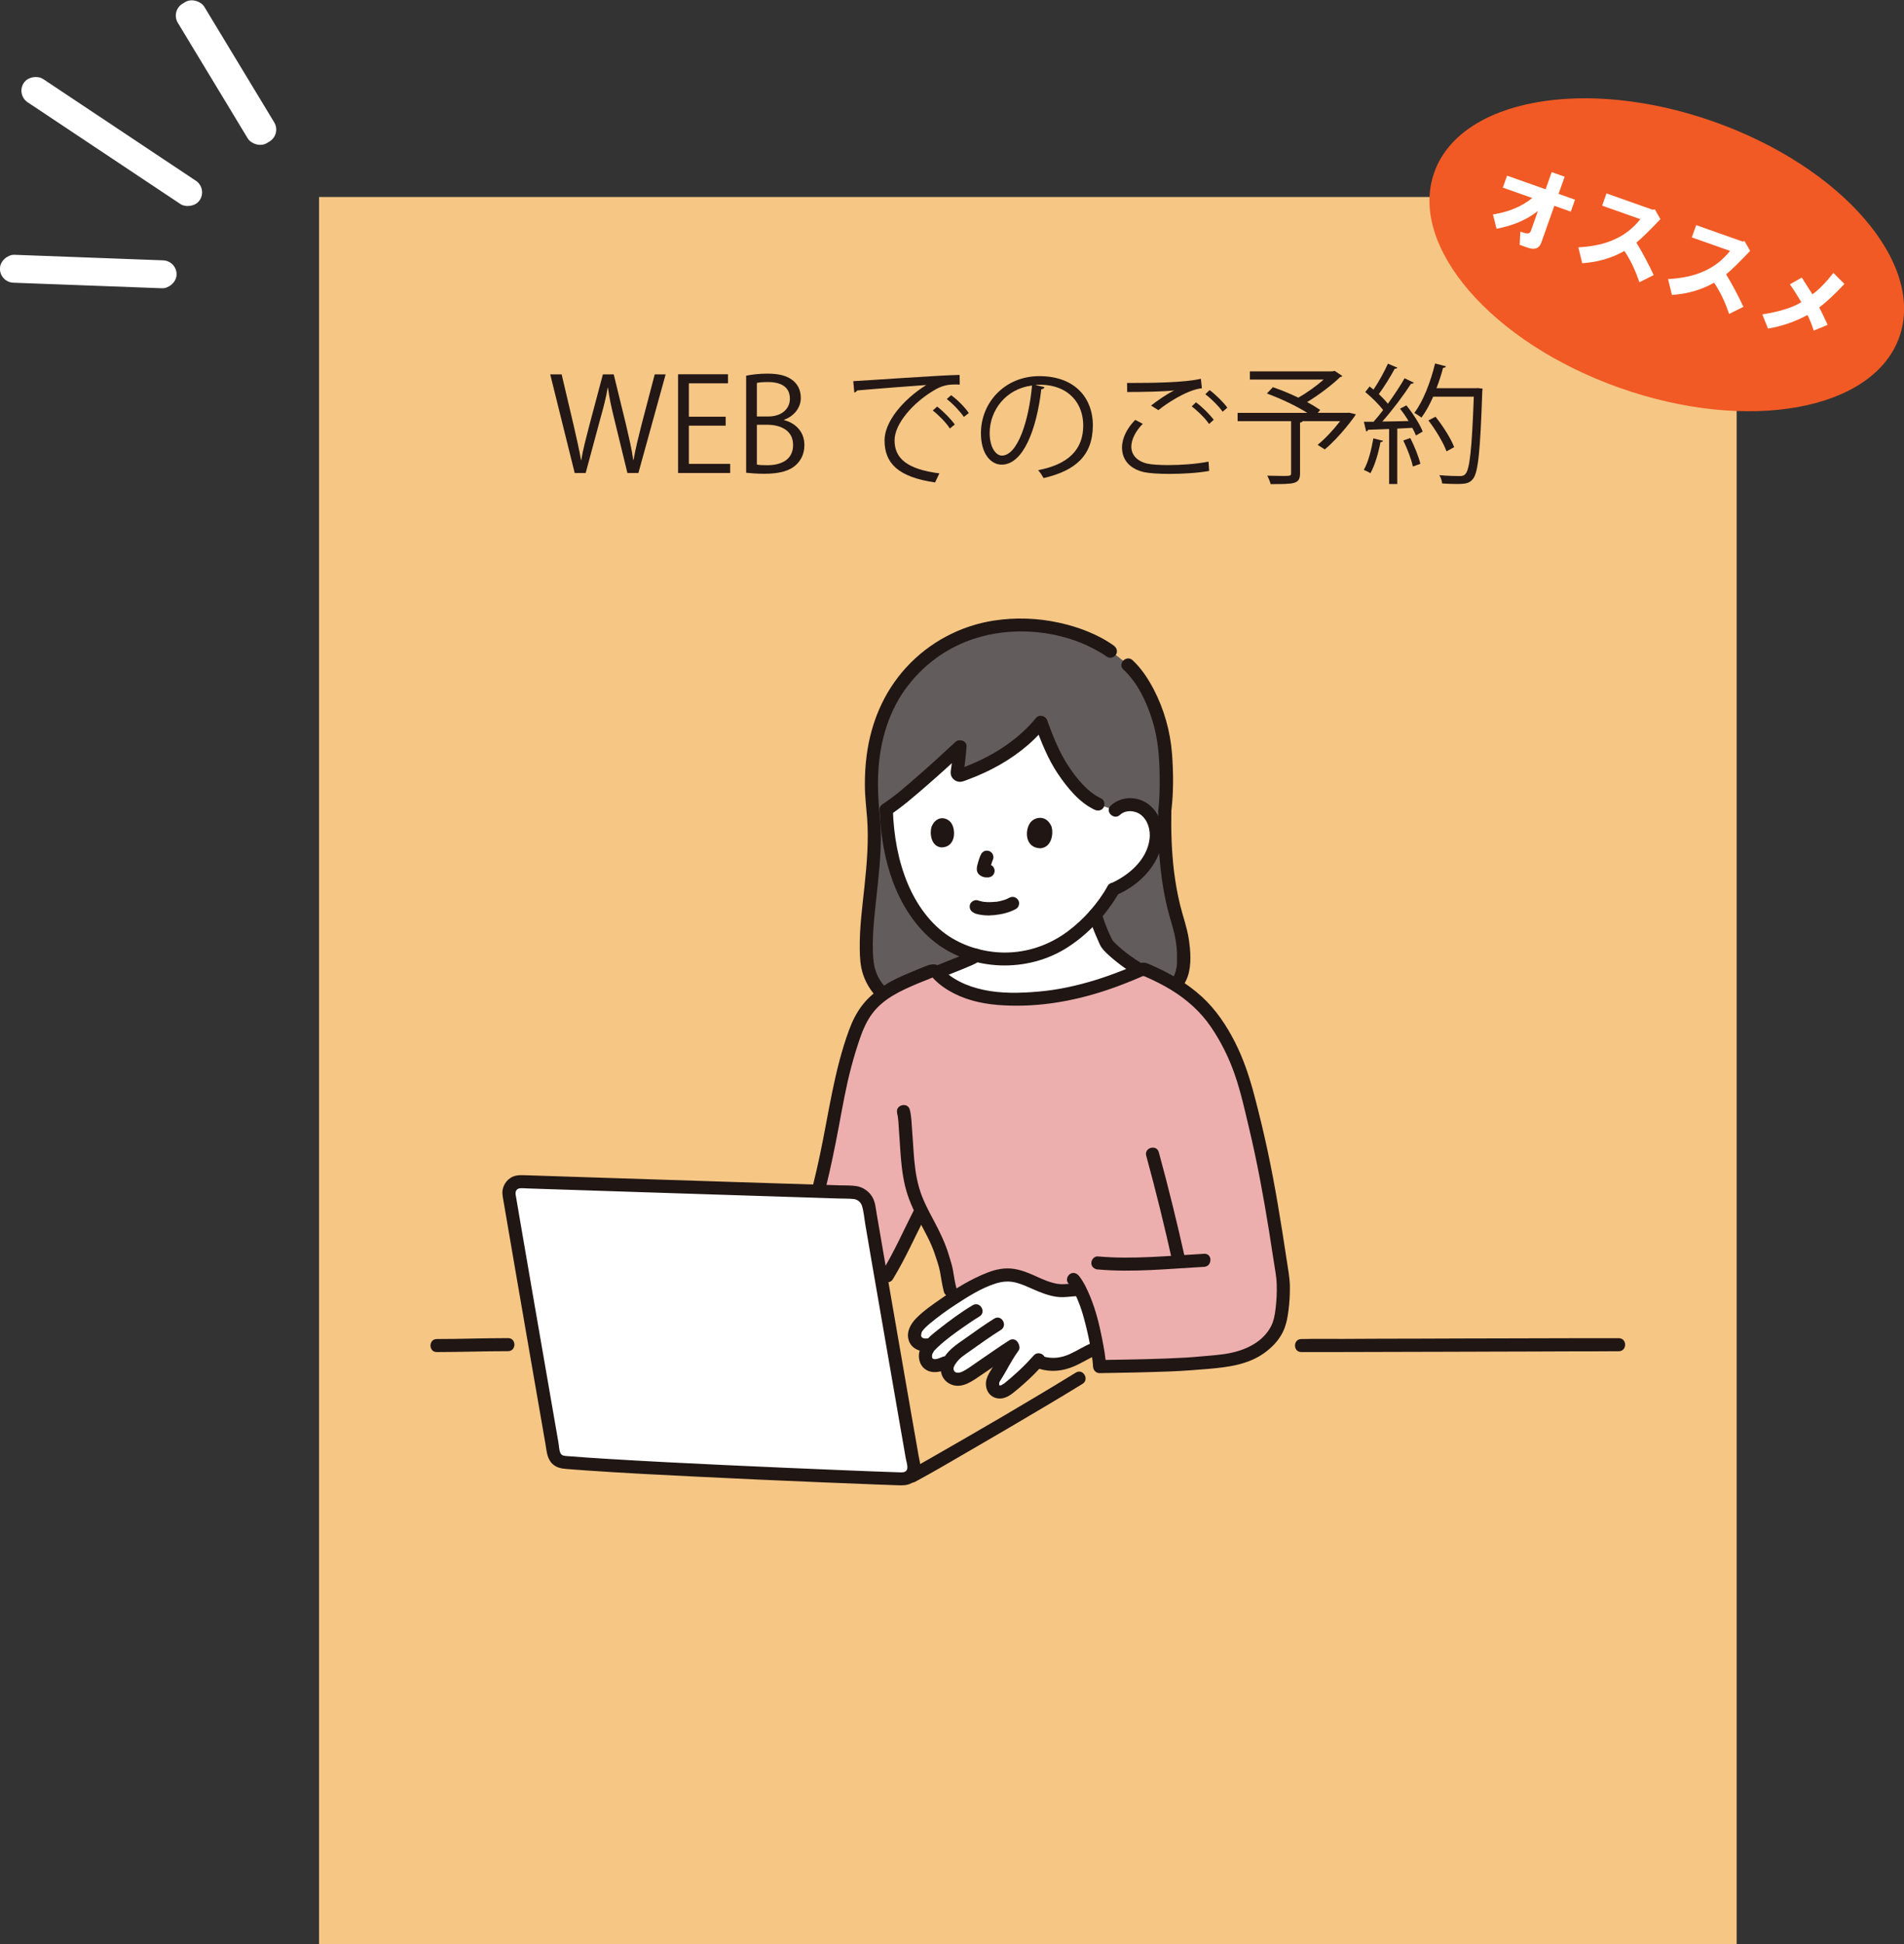 <?xml version="1.0" encoding="UTF-8"?>
<svg id="_レイヤー_1" xmlns="http://www.w3.org/2000/svg" viewBox="0 0 296.49 302.68">
  <rect x="0" y="0" width="296.49" height="302.68" fill="#333333" stroke="none"/>
  <defs>
    <style>
      .cls-1 {
        fill: #231815;
      }

      .cls-2 {
        fill: #edafae;
      }

      .cls-3 {
        fill: #fff;
      }

      .cls-4 {
        fill: #201614;
      }

      .cls-5 {
        fill: #635c5c;
      }

      .cls-6 {
        fill: #f6c685;
      }

      .cls-7 {
        fill: #f15a24;
      }
    </style>
  </defs>
  <rect class="cls-6" x="49.68" y="30.67" width="220.75" height="272.01"/>
  <g>
    <path class="cls-1" d="M103.65,58.29l-4.24,15.35h-1.71l-2-8.21c-.5-2.02-.83-3.55-1.03-5.08h-.04c-.24,1.53-.65,3.05-1.21,5.06l-2.22,8.23h-1.71l-3.81-15.35h1.78l1.88,7.99c.44,1.94.87,3.79,1.13,5.33h.06c.22-1.55.73-3.37,1.23-5.35l2.12-7.97h1.69l1.94,7.95c.42,1.84.87,3.67,1.09,5.35h.06c.3-1.75.73-3.45,1.21-5.35l2.08-7.95h1.71s-.01,0-.01,0Z"/>
    <path class="cls-1" d="M113.7,73.64h-8.11v-15.37h7.77v1.41h-6.09v5.2h5.73v1.39h-5.73v5.95h6.43v1.41h0Z"/>
    <path class="cls-1" d="M122.09,65.41c1.45.34,3.17,1.55,3.17,3.87,0,1.37-.52,2.34-1.23,3.03-1.03,1.01-2.68,1.45-5,1.45-1.27,0-2.22-.1-2.84-.16v-15.11c.85-.18,2.06-.32,3.31-.32,1.9,0,3.15.36,4.05,1.13.73.63,1.15,1.51,1.15,2.66,0,1.51-1.03,2.82-2.6,3.39v.06s-.01,0-.01,0ZM119.65,64.84c2.04,0,3.35-1.17,3.35-2.74v-.02c0-1.82-1.33-2.6-3.43-2.6-.89,0-1.41.06-1.71.14v5.22h1.8-.01ZM117.86,72.33c.38.08.93.1,1.63.1,2.12,0,4.01-.83,4.01-3.15s-2-3.15-4.03-3.15h-1.61v6.19h0Z"/>
    <path class="cls-1" d="M132.87,59.34c1.51-.06,13.94-.95,16.56-.97l.02,1.51c-.26-.02-.5-.02-.75-.02-1.17,0-2.16.2-3.45,1.03-3.03,1.82-5.95,5.06-5.95,7.67,0,2.82,1.98,4.5,6.98,5.14l-.67,1.41c-5.73-.83-7.87-2.97-7.87-6.56,0-2.84,2.8-6.29,6.5-8.61-2.22.16-8.17.61-10.77.85-.06.16-.28.3-.44.32,0,0-.16-1.77-.16-1.77ZM145.94,63.31c.97.73,2.12,1.92,2.74,2.78l-.77.62c-.56-.89-1.79-2.14-2.66-2.8l.69-.61h0ZM148.12,61.53c.99.73,2.16,1.9,2.74,2.78l-.77.6c-.54-.81-1.71-2.06-2.66-2.78l.69-.61h0Z"/>
    <path class="cls-1" d="M162.65,60.28c-.08.18-.24.32-.5.32-.73,6.27-2.82,11.74-6.17,11.74-1.69,0-3.23-1.69-3.23-4.88,0-4.84,3.77-8.9,9.08-8.9,5.83,0,8.35,3.69,8.35,7.62,0,4.8-2.78,7.12-7.67,8.25-.18-.32-.52-.87-.85-1.23,4.64-.89,7.02-3.15,7.02-6.96,0-3.33-2.14-6.35-6.86-6.35-.2,0-.42.02-.61.04l1.43.34h0ZM160.71,60.02c-4.08.5-6.6,3.87-6.6,7.4,0,2.16.93,3.51,1.9,3.51,2.44,0,4.2-5.39,4.7-10.91h0Z"/>
    <path class="cls-1" d="M188.29,73.32c-1.78.32-4.14.46-6.19.46-1.65,0-3.11-.1-3.89-.26-2.44-.54-3.49-2.08-3.49-3.85,0-1.51.85-3.09,2.06-4.3l1.17.61c-1.13,1.15-1.78,2.46-1.78,3.57,0,1.19.79,2.24,2.52,2.64.69.14,1.86.22,3.23.22,1.96,0,4.34-.16,6.27-.54,0,0,.1,1.45.1,1.45ZM179.23,63.15c1.05-.83,2.48-1.8,3.57-2.34v-.02c-1.53.18-5.04.24-7.28.24,0-.38,0-1.05-.02-1.41h1.09c2.58,0,7.87-.04,10.41-.65l.16,1.47c-.67.1-1.15.2-2.12.6-1.13.46-3.09,1.55-4.66,2.82l-1.15-.73v.02h0ZM188.27,66.01c-.58-.89-1.84-2.1-2.7-2.74l.67-.63c.97.71,2.14,1.88,2.76,2.72l-.73.65ZM190.39,64.1c-.56-.81-1.75-2.02-2.7-2.72l.67-.65c.99.75,2.16,1.9,2.76,2.74l-.73.63Z"/>
    <path class="cls-1" d="M210.12,64.26l1.01.24c-.06.22-2.54,3.59-4.84,5.47l-1.11-.71c1.13-.91,2.46-2.34,3.51-3.69h-5.85c-.04.12-.14.18-.4.22v7.89c0,.87-.22,1.27-.91,1.49-.69.2-1.88.2-3.67.2-.08-.38-.32-.93-.52-1.31.87.02,1.67.04,2.3.04,1.31,0,1.41,0,1.41-.44v-8.09h-8.33v-1.29h10.85c-1.69-1.07-4.2-2.26-6.29-3.01l.93-.99c1.25.42,2.66,1.01,3.97,1.63,1.35-.77,2.84-1.84,3.95-2.82h-11.5v-1.27h12.49c.38,0,.42,0,.71-.08l1.21.81c-.08.08-.22.14-.36.16-1.31,1.27-3.31,2.78-5.14,3.89.79.42,1.49.85,2.04,1.23l-.38.44h4.66l.28-.02h-.02Z"/>
    <path class="cls-1" d="M215.37,68.63c-.04.12-.16.2-.4.2-.32,1.71-.89,3.65-1.57,4.84-.24-.16-.73-.38-1.03-.52.67-1.13,1.17-3.07,1.49-4.9,0,0,1.51.38,1.51.38ZM217.61,57.24c-.1.14-.26.18-.42.16-.62,1.17-1.63,2.8-2.48,3.95.54.52,1.05,1.05,1.41,1.51.99-1.37,1.94-2.8,2.6-3.97l1.45.69c-.06.12-.22.16-.44.16-1.13,1.75-2.91,4.13-4.48,5.89,1.29-.02,2.68-.04,4.09-.08-.4-.67-.87-1.35-1.33-1.92.56-.3.79-.4.99-.52,1.03,1.27,2.12,2.97,2.54,4.08l-1.05.61c-.14-.34-.32-.75-.57-1.19l-2.34.12v8.63h-1.27v-8.57c-1.25.04-2.38.1-3.27.12-.04.16-.16.24-.3.26l-.36-1.51h1.51c.48-.54.99-1.15,1.49-1.82-.65-.87-1.8-2-2.78-2.8l.67-.87c.2.16.4.32.62.48.79-1.17,1.71-2.84,2.24-4.03l1.47.62h.01ZM220.01,72.63c-.22-1.09-.87-2.78-1.49-4.05l1.09-.38c.65,1.27,1.31,2.92,1.57,4.01l-1.17.42ZM230.13,60.42l.73.08c0,.12-.02.3-.04.44-.32,9.46-.65,12.63-1.45,13.62-.54.67-1.09.79-2.48.79-.69,0-1.51-.02-2.32-.08-.04-.38-.18-.93-.44-1.29,1.39.12,2.66.14,3.17.14.4,0,.67-.06.89-.32.67-.71,1.01-3.83,1.31-12.04h-6.33c-.54,1.25-1.17,2.38-1.82,3.25-.26-.2-.77-.54-1.11-.73,1.35-1.76,2.52-4.76,3.23-7.69l1.69.44c-.04.18-.22.24-.44.22-.28,1.07-.63,2.14-1.03,3.19h6.15l.3-.02h0ZM223.54,64.88c1.17,1.47,2.42,3.43,2.9,4.74l-1.19.65c-.46-1.29-1.67-3.33-2.82-4.82l1.11-.57h0Z"/>
  </g>
  <g id="c">
    <g id="f">
      <path class="cls-5" d="M175.65,103.51c-.61-.54-2.18-1.81-2.74-2.13-.06-.05-.13-.09-.2-.14-1.37-.89-2.91-1.71-4.26-2.15-2.74-1.05-5.63-1.75-9.67-1.77-6.92-.03-12.17,2.9-14.97,5.37-5.53,4.88-8.84,11.66-7.99,22.74,1.19,8.32-1.47,17.29-.84,24.15.18,2.06,1.21,4.53,4.06,6.49,0,0,9.23,3.25,19.65,3.25s21.06-3.85,21.06-3.85c4.44-1.65,4.52-4.44,4.55-6.07.06-2.14-.24-3.8-.87-5.9-.79-2.61-2.23-7.9-2.05-17.26h0c.33-2.7.21-6.63.15-8.14-.21-5.23-2.42-11.14-5.78-14.5-.03-.03-.07-.07-.11-.1"/>
      <path class="cls-4" d="M173.42,100.5c-2.48-1.77-5.54-2.9-8.5-3.55-3.3-.73-6.77-.85-10.11-.34-5.27.8-10.13,3.4-13.72,7.33-3.5,3.84-5.48,8.6-6.14,13.72-.2,1.52-.28,3.06-.27,4.59,0,1.74.22,3.43.35,5.16.26,3.52-.04,7.05-.41,10.55-.34,3.25-.79,6.52-.74,9.8.02,1.32.09,2.68.52,3.95.45,1.35,1.2,2.56,2.18,3.6.59.62,1.26,1.16,1.96,1.65.45.31,1.13.08,1.39-.36.3-.51.09-1.08-.36-1.39-1.14-.79-2.11-1.8-2.77-3.03-.54-1.01-.76-2.08-.83-3.13-.2-3.04.15-6.11.48-9.13.36-3.36.75-6.73.72-10.12-.02-1.69-.25-3.34-.36-5.02-.1-1.55-.12-3.1-.04-4.65.26-4.82,1.67-9.6,4.64-13.42,2.91-3.75,6.82-6.37,11.42-7.61,5.67-1.52,12.27-.85,17.49,1.91.71.38,1.43.78,2.08,1.25.45.32,1.13.08,1.39-.36.3-.51.08-1.07-.36-1.39h0Z"/>
      <path class="cls-4" d="M180.02,156.45c2.15-.82,4.11-2.12,4.91-4.37.65-1.82.46-4.07.18-5.92-.28-1.79-.91-3.5-1.34-5.25-.43-1.74-.74-3.52-.96-5.3-.37-3.11-.47-6.24-.41-9.37l-.75.98h0c.47-.16.69-.51.75-.98.35-2.93.33-6,.1-8.95-.27-3.48-1.25-6.92-2.87-10.01-.85-1.62-1.91-3.24-3.26-4.49-.96-.89-2.4.54-1.44,1.44,2.25,2.09,3.67,5.15,4.55,8.05.86,2.82,1.07,5.66,1.1,8.59.02,1.79,0,3.6-.22,5.38l.75-.98h0c-.43.15-.74.51-.75.98-.09,4.74.19,9.53,1.2,14.18.29,1.33.68,2.62,1.05,3.93.38,1.34.63,2.68.67,4.08v1.38c0,.12,0,.25-.02.37,0,.08,0,.16-.02.23-.03.29,0-.04-.02.14-.15.83-.35,1.42-.81,1.99-.74.93-1.83,1.53-2.93,1.94-.51.19-.87.69-.71,1.25.14.49.73.91,1.25.71h0Z"/>
      <path class="cls-3" d="M148.29,150.43c.9-.35,1.86-.74,3.05-1.26.26-.11.49-.27.71-.45,1.86.5,3.41.58,4.25.58,1.03,0,3-.06,5.3-.78,3.56-1.11,5.82-3.11,7.19-4.35.52-.47,1.13-1.06,1.77-1.79.39,1.42,1.07,3.08,1.75,4.44.41.82,3.6,3.28,5.26,4.2-7,3.08-14.38,5.15-22.84,4.36-2.85-.27-6.66-1.48-8.81-3.96,0,0-.02-.02-.02-.03h.03c.8-.35,1.56-.64,2.37-.96h-.01Z"/>
      <path class="cls-3" d="M145.93,119.53c1.21-1.09,2.41-2.2,3.57-3.28-.09,1.32-.23,2.59-.45,3.91-.05.33.26.61.58.5,4.95-1.68,9.5-4.57,12.46-8.22.74,2.08,1.82,4.48,2.51,5.85,1.19,2.34,4.17,6.39,6.8,7.08.69.26,1.58.51,2.27.77,1.16-1.13,3.14-1.13,4.46-.2s1.98,2.62,1.91,4.24c-.06,1.62-.77,3.15-1.72,4.46-1.26,1.72-3.01,2.97-4.98,3.81-1.54,2.72-3.31,4.58-4.57,5.72-1.37,1.25-3.63,3.24-7.19,4.35-2.3.72-4.27.79-5.3.78-.84,0-2.39-.09-4.25-.58-2.64-.7-4.42-1.84-4.78-2.07-2.21-1.44-3.47-3.09-4.34-4.26-1.97-2.64-2.82-5.09-3.32-6.58-.91-2.7-1.19-5.01-1.37-6.6-.15-1.27-.21-2.35-.23-3.13.46-.34,1.05-.81,1.58-1.18,2.07-1.62,4.23-3.48,6.35-5.38h0Z"/>
      <path class="cls-2" d="M199.72,198.76c-1.79-11.96-3.01-19.4-6.03-30.33-.88-3.21-2.95-7.45-4.99-10.08-1.1-1.41-2.37-2.65-3.83-3.74-1.9-1.49-4.18-2.66-6.51-3.65-.22-.09-.46-.09-.67,0-7.04,3.11-14.46,5.21-22.98,4.41-2.85-.27-6.66-1.48-8.81-3.96-.23-.27-.61-.36-.94-.23-1.57.61-3.08,1.24-4.62,1.93-1.41.63-2.54,1.42-3.69,2.35-1.68,1.35-2.82,3.31-3.53,5.33-1.25,3.53-2.19,7.19-2.86,10.88-.83,4.58-1.57,8.58-2.69,13.08,0,0-.05.26-.13.68,2.22.07,4.08.13,5.41.17,1.21.04,2.22.92,2.43,2.11.65,3.8,1.31,7.64,1.99,11.62.03.18.06.36.09.54,2.55-3.86,4.17-7.74,6.07-11.45.76,1.55,1.65,3.04,2.37,4.61.45.98.79,1.98,1.08,3.01.06.19.12.39.19.58.47,1.22.41,3.31,1.34,5.52,1.3-.84,2.64-1.61,4.02-2.31,1.73-.88,3.66-1.66,5.54-1.25,2.41.52,3.57,1.58,5.96,2.17,1.75.43,2.7,0,4.21,0,2.12,4.08,3.03,10.86,3.08,12.01,2.13-.03,12.08-.19,15.3-.52,2.54-.26,5.14-.32,7.52-1.24.64-.25,1.27-.57,1.86-.94,1.59-1.01,2.88-2.47,3.37-4.26.48-1.73.71-5.27.44-7.04h0Z"/>
      <path class="cls-4" d="M178.49,179.93c1.51,5.53,2.88,11.09,4.12,16.69.28,1.28,2.25.74,1.96-.54-1.24-5.59-2.61-11.16-4.12-16.69-.34-1.26-2.31-.73-1.96.54h0Z"/>
      <path class="cls-4" d="M170.96,197.64c5.49.49,11.06-.11,16.55-.41,1.3-.07,1.31-2.11,0-2.03-5.48.3-11.06.9-16.55.41-.55-.05-1.02.5-1.02,1.02,0,.59.47.97,1.02,1.02h0Z"/>
      <path class="cls-4" d="M139.69,173.29c.23.85.22,1.76.29,2.63.08.98.13,1.96.2,2.94.13,1.94.3,3.89.76,5.79.45,1.91,1.27,3.69,2.18,5.42.88,1.68,1.83,3.32,2.43,5.12.31.92.65,1.86.83,2.82.19,1.04.33,2.08.6,3.1.34,1.26,2.3.73,1.96-.54-.25-.92-.39-1.85-.54-2.78-.14-.82-.41-1.58-.64-2.37-.56-1.88-1.41-3.62-2.33-5.35-.9-1.68-1.8-3.36-2.32-5.2-.52-1.83-.72-3.72-.85-5.61-.08-1.11-.14-2.22-.23-3.33-.08-1.05-.09-2.14-.36-3.17-.34-1.26-2.3-.73-1.96.54h-.02,0Z"/>
      <path class="cls-4" d="M142.46,188.1c-1.7,3.35-3.22,6.8-5.18,10.02-.68,1.12,1.08,2.15,1.76,1.03,1.95-3.22,3.48-6.66,5.18-10.02.59-1.17-1.16-2.2-1.76-1.03h0Z"/>
      <path class="cls-4" d="M169.58,142.66c.36,1.27.84,2.49,1.38,3.69.18.4.34.84.6,1.2.22.31.49.59.77.86,1.36,1.29,2.94,2.46,4.55,3.41,1.13.66,2.16-1.09,1.03-1.76-1.49-.88-2.83-1.87-4.07-3.03-.23-.21-.44-.43-.64-.67.07.08.1.17.04.03-.03-.07-.07-.14-.11-.2-.13-.26-.26-.53-.38-.8-.48-1.06-.89-2.15-1.2-3.27-.35-1.26-2.32-.72-1.96.54h0Z"/>
      <path class="cls-4" d="M146.43,152.27c.05-.02.11-.05.16-.07.26-.11-.11.04.04-.02.11-.04.22-.09.32-.13.24-.1.48-.2.73-.29.49-.19.98-.38,1.47-.58.58-.23,1.17-.47,1.74-.72.67-.28,1.3-.54,1.85-1.03.4-.35.39-1.08,0-1.44-.43-.39-1.01-.37-1.44,0-.03.03-.12.1-.04.04-.06.04-.11.08-.17.12-.14.09-.29.15-.44.22-.14.06-.29.12-.43.19-.09.04-.17.07-.26.11.09-.04-.03,0-.06.02-.52.22-1.04.43-1.56.63-.99.39-1.97.77-2.95,1.19-.49.21-.64.97-.36,1.39.33.51.87.59,1.39.36h0Z"/>
      <path class="cls-4" d="M174.4,126.87c.88-.82,2.35-.73,3.27,0,1.1.86,1.5,2.39,1.34,3.73-.39,3.29-3.29,5.74-6.15,6.98-.5.22-.62.96-.36,1.39.3.52.89.59,1.39.36,3-1.31,5.58-3.65,6.72-6.77,1.08-2.95.2-6.79-2.97-8-1.59-.6-3.43-.28-4.68.87-.96.89.48,2.33,1.44,1.44h0Z"/>
      <path class="cls-4" d="M136.99,126.16c.14,3.8.74,7.61,2.08,11.18,1.32,3.52,3.48,6.97,6.48,9.32,5.88,4.61,14.51,4.83,20.74.8,3.27-2.12,6.03-5.12,7.97-8.49.65-1.14-1.11-2.16-1.76-1.03-1.57,2.74-3.7,5.17-6.23,7.06-2.85,2.13-6.29,3.32-9.86,3.3-3-.02-6.06-.87-8.58-2.5-2.93-1.89-5.11-4.99-6.45-8.16-1.53-3.62-2.2-7.56-2.34-11.47-.05-1.31-2.08-1.31-2.03,0h-.02Z"/>
      <path class="cls-4" d="M161.16,112.83c.94,2.6,2.01,5.32,3.56,7.62,1.45,2.15,3.34,4.5,5.74,5.62.5.23,1.1.14,1.39-.36.26-.44.14-1.16-.36-1.39-2.14-1-3.81-3.09-5.09-5.01-1.42-2.14-2.41-4.62-3.28-7.02-.19-.52-.69-.86-1.25-.71-.5.14-.9.73-.71,1.25h0Z"/>
      <path class="cls-4" d="M161.37,111.73c-1.52,1.86-3.34,3.43-5.35,4.74-1.04.68-2.13,1.28-3.24,1.82-.57.27-1.14.53-1.73.77-.58.23-1.21.54-1.82.65h.54c.18.57.29.71.31.41,0-.07.02-.14.03-.21.03-.17.05-.34.07-.52.05-.36.1-.73.14-1.09.08-.68.14-1.37.19-2.06.07-.92-1.13-1.28-1.74-.72-1.91,1.78-3.83,3.54-5.8,5.25-1.77,1.54-3.56,3.15-5.54,4.43-1.1.71-.08,2.47,1.03,1.76,2.06-1.34,3.94-3.01,5.8-4.61,2.02-1.75,4-3.55,5.95-5.38l-1.74-.72c-.08,1.08-.18,2.16-.34,3.23-.08.51-.19.99.07,1.47.25.46.76.77,1.29.77.42,0,.87-.22,1.26-.36.45-.17.9-.35,1.34-.53.85-.36,1.69-.74,2.51-1.17,3.1-1.61,5.99-3.76,8.2-6.48.35-.43.42-1.02,0-1.44-.36-.36-1.09-.43-1.44,0h.01Z"/>
      <path class="cls-3" d="M144.12,211.2v-.15c.02-.51.16-.85.52-1.31,0,0,.19-.24.38-.48l-.49.1c-.62.13-1.45,0-1.92-.72-.36-.53-.13-1.41.03-1.73.19-.39.64-.85.95-1.15.43-.42,2.28-1.84,2.77-2.2,1.93-1.41,3.97-2.66,6.09-3.74,1.73-.88,3.66-1.66,5.54-1.25,2.41.52,3.57,1.58,5.96,2.17,1.68.41,2.63.03,4.04,0,1.39,2.68,2.26,6.52,2.71,9.17-.18.05-.29.09-.29.09-.6.25-2.13,1.2-3.89,1.93-1.56.65-3.39.65-4.95-.02-1.37,1.53-2.77,2.82-4.51,4.23-.3.24-1.3.98-2.12.29-.54-.45-.41-1.49-.15-1.9,1.27-1.95,1.81-3.4,3.22-5.2-2.34,1.45-4.58,3.15-6.91,4.62-.76.48-1.39.9-2.27.74-.84-.15-1.38-.83-1.36-1.69,0-.34.18-.76.45-1.19-.44.2-.7.33-.7.33-.45.21-.87.39-1.36.45-.45.06-1.06-.07-1.36-.4-.22-.25-.35-.64-.37-.99h-.01Z"/>
      <path class="cls-4" d="M144.26,208.39c-.13.02-.44,0-.63-.12-.28-.19-.2-.51-.12-.8.06-.21.03-.08,0-.03.04-.09.1-.18.16-.26.12-.18.28-.33.43-.49.21-.21.43-.41.66-.6,1.28-1.06,2.61-2.04,4.01-2.95,1.92-1.25,4-2.58,6.2-3.29,1.11-.36,2.16-.45,3.29-.15.96.26,1.85.68,2.76,1.08,1.14.5,2.3.95,3.54,1.12,1.15.15,2.25-.08,3.39-.13,1.3-.05,1.31-2.09,0-2.03-1.08.04-2.18.31-3.26.14-1.18-.19-2.28-.68-3.35-1.17-1.11-.5-2.25-.98-3.46-1.16-1.36-.21-2.72.05-3.99.53-2.58.98-5.02,2.49-7.27,4.06-1.35.94-2.81,1.93-3.96,3.11-.88.9-1.56,2.13-1.15,3.43.44,1.4,1.98,1.91,3.29,1.67.54-.1.85-.76.71-1.25-.16-.57-.71-.81-1.25-.71h0Z"/>
      <path class="cls-4" d="M151.49,203.19c-1.89,1.13-3.67,2.45-5.4,3.82-1.48,1.18-3.53,2.75-2.88,4.93.25.85.92,1.46,1.8,1.63.97.18,1.84-.14,2.71-.54.5-.23.62-.95.36-1.39-.3-.51-.89-.59-1.39-.36-.25.11-.5.21-.76.28-.21.05-.35.06-.49.03-.04,0-.26-.1-.19-.06.06.03-.04-.04-.06-.08-.06-.13-.08-.28-.05-.5,0,.09.04-.14.05-.18-.02.07.09-.17.13-.22.06-.09.17-.34.28-.4-.06.03-.17.19-.04.06.04-.05.09-.1.13-.14l.3-.3c1.32-1.25,2.63-2.17,4.12-3.22.79-.55,1.59-1.1,2.41-1.59,1.12-.67.1-2.43-1.03-1.76h0Z"/>
      <path class="cls-4" d="M154.82,205.29c-1.54.97-3.02,2.02-4.49,3.07-1.35.96-2.81,1.85-3.54,3.41-.69,1.48-.17,3.24,1.44,3.82,1.73.62,3.33-.69,4.68-1.59,1.77-1.18,3.49-2.43,5.29-3.57,1.1-.7.08-2.46-1.03-1.76-1.69,1.07-3.31,2.24-4.97,3.36-.79.53-1.61,1.2-2.48,1.57-.39.17-.96.19-1.16-.19-.23-.42.09-.9.42-1.34.55-.73,1.33-1.2,2.07-1.73,1.58-1.12,3.16-2.26,4.81-3.29,1.11-.7.09-2.46-1.03-1.76h0Z"/>
      <path class="cls-4" d="M156.82,209.22c-.74,1.01-1.33,2.1-1.95,3.18-.58,1.02-1.43,1.99-1.34,3.23.06.71.35,1.34.96,1.75.58.39,1.33.45,1.99.22.53-.18.95-.48,1.38-.82.53-.42,1.04-.86,1.55-1.31,1.08-.95,2.1-1.97,3.05-3.05.36-.41.41-1.03,0-1.44-.37-.37-1.07-.41-1.44,0-.73.82-1.49,1.61-2.29,2.36-.42.39-.84.77-1.27,1.14-.21.18-.42.36-.63.53-.12.1-.24.19-.35.29-.05.04-.1.1-.15.12.06-.03.2-.14.05-.04-.14.09-.28.18-.43.26s.09,0-.09.03c-.06,0-.12.03-.18.04.14-.02.04.02,0,0,0,0,.22.08,0,0,0,0-.14-.06-.07-.02.12.06-.06-.12.05.06-.06-.1-.06-.19-.04-.05,0,0-.04-.12-.03-.12-.02-.08,0-.05,0,.06v-.33c0-.19,0,0,0,.03,0-.04,0-.08.03-.11,0-.03.02-.07.03-.11.04-.17,0,.02-.03.05.07-.11.14-.22.21-.33.3-.47.58-.95.86-1.44.6-1.07,1.19-2.14,1.92-3.13.32-.44.08-1.13-.36-1.39-.52-.3-1.07-.08-1.39.36h-.03v-.02Z"/>
      <path class="cls-4" d="M161.88,213.12c1.8.54,3.63.34,5.34-.39,1.26-.54,2.42-1.3,3.68-1.84.5-.22.62-.96.36-1.39-.3-.52-.89-.58-1.39-.36-1.12.48-2.15,1.15-3.26,1.66-1.36.62-2.75.8-4.19.37-1.26-.37-1.79,1.59-.54,1.96h0Z"/>
      <path class="cls-4" d="M128.56,185.05c.78-3.14,1.43-6.31,2.03-9.5s1.14-6.35,1.98-9.48c.41-1.55.88-3.09,1.41-4.61.45-1.29,1.01-2.52,1.82-3.62,1.75-2.39,4.57-3.65,7.21-4.76.68-.28,1.37-.54,2.04-.82.14-.06.3-.07.11-.13.06.02.18.2.23.25.24.26.51.5.78.73,1,.83,2.1,1.47,3.3,1.98,2.49,1.06,5.11,1.4,7.79,1.47,5.96.17,11.85-1.11,17.4-3.24.61-.23,1.22-.48,1.83-.73.36-.15.71-.3,1.07-.45.44-.19.41-.25.83-.07,1.38.61,2.74,1.28,4.02,2.07,2.4,1.47,4.56,3.39,6.15,5.73,1.57,2.3,2.84,4.86,3.74,7.49.92,2.67,1.54,5.47,2.19,8.22,1.27,5.3,2.25,10.66,3.12,16.04.24,1.48.46,2.95.69,4.43.21,1.39.47,2.64.51,3.93.04,1.21-.02,2.42-.16,3.62-.11,1.01-.28,2.07-.77,2.97-1.22,2.28-3.68,3.51-6.12,4.04-1.54.33-3.11.42-4.67.56-.8.07-1.6.14-2.41.19-3.92.22-7.84.29-11.76.35-.57,0-1.13.02-1.7.03l1.02,1.02c-.06-1.47-.35-2.95-.63-4.39-.43-2.21-.99-4.43-1.85-6.52-.46-1.11-.97-2.21-1.71-3.17-.34-.43-.87-.67-1.39-.36-.43.25-.7.95-.36,1.39,1.62,2.1,2.36,4.84,2.96,7.39.29,1.22.53,2.45.72,3.68.04.25.07.49.11.74-.04-.26,0,.09.02.14,0,.1.02.19.03.29.03.27.06.54.07.81.02.54.45,1.03,1.02,1.02,3.71-.05,7.43-.13,11.14-.27,1.97-.08,3.92-.23,5.88-.4,3.03-.26,6.14-.66,8.67-2.5,1.1-.8,2.08-1.79,2.73-3.01.6-1.12.83-2.32.99-3.56.16-1.25.24-2.52.22-3.79-.03-1.4-.3-2.79-.51-4.17-.87-5.73-1.78-11.45-3-17.11-.61-2.83-1.29-5.64-2.03-8.44-.76-2.87-1.66-5.62-3.01-8.28-1.33-2.61-2.97-5.07-5.14-7.06-2.33-2.13-5.06-3.71-7.94-4.96-.39-.17-.76-.36-1.2-.36s-.8.19-1.18.36c-.68.3-1.37.59-2.07.86-1.39.55-2.79,1.05-4.21,1.49-2.86.88-5.8,1.53-8.78,1.79-2.87.26-5.93.34-8.75-.29-1.22-.27-2.43-.66-3.55-1.23-.56-.28-1.1-.61-1.6-.98-.51-.38-.9-.86-1.37-1.28-.65-.58-1.43-.54-2.2-.24-.83.32-1.65.66-2.46,1.01-1.47.62-2.94,1.23-4.26,2.14-1.26.86-2.42,1.81-3.35,3.03-.89,1.16-1.54,2.47-2.04,3.84-2.31,6.28-3.15,12.91-4.53,19.43-.33,1.57-.69,3.14-1.08,4.7-.31,1.27,1.65,1.81,1.96.54h0Z"/>
      <g id="g">
        <path class="cls-4" d="M152.67,133.18c-.15.35-.26.71-.36,1.07-.18.6-.39,1.36.11,1.87.09.09.25.21.37.27.14.07.29.14.44.17.22.05.41.04.63.04.26,0,.54-.12.72-.3s.31-.47.3-.72c0-.26-.1-.54-.3-.72s-.44-.3-.72-.3h-.33l.27.04c-.06,0-.11-.02-.16-.05l.24.1c-.08-.03-.15-.08-.22-.13l.21.16h0l.16.21v-.02l.1.24v-.04l.04.27v-.16l-.04.27c.04-.32.15-.64.25-.95.08-.26.17-.53.28-.78.09-.23,0-.58-.1-.78-.12-.21-.37-.41-.61-.47-.26-.06-.55-.05-.78.1l-.21.16c-.13.13-.21.28-.26.45h-.03Z"/>
        <path class="cls-4" d="M145.06,128.72c-.29.9-.16,3,1.49,3.21,2.18.03,2.35-2.5,1.64-3.7-.58-.98-2.34-1.42-3.13.49h0Z"/>
        <path class="cls-4" d="M163.77,128.79c.27.95.04,3.13-1.76,3.28-2.38-.06-2.45-2.71-1.62-3.93.68-1,2.61-1.38,3.39.65h-.01Z"/>
        <path class="cls-4" d="M151.74,142.19c.98.33,2.09.39,3.11.28,1.17-.12,2.31-.39,3.34-.95.47-.25.66-.94.36-1.39-.31-.48-.89-.64-1.39-.36-.09.05-.19.1-.28.14,0,0-.23.11-.1.05.12-.05-.05.02-.07.03-.22.09-.45.16-.68.22-.24.07-.48.12-.72.16-.06,0-.11.02-.17.03-.02,0-.21.03-.08,0s-.06,0-.08,0c-.07,0-.14.02-.22.02-.46.04-.93.05-1.39,0-.07,0-.13,0-.2-.02-.18-.02.03,0,.04,0,0,0-.28-.05-.3-.05-.21-.04-.42-.1-.63-.17-.5-.17-1.13.2-1.25.71-.13.56.17,1.07.71,1.25h0v.05Z"/>
      </g>
    </g>
    <path class="cls-4" d="M167.54,213.69c-7.39,4.54-14.9,8.9-22.43,13.21-1.21.69-2.43,1.39-3.66,2.05-1.15.62-.13,2.38,1.03,1.76,2.74-1.47,5.41-3.05,8.1-4.61,4.03-2.33,8.04-4.68,12.04-7.06,1.99-1.18,3.98-2.37,5.95-3.59,1.11-.68.09-2.44-1.03-1.76h0Z"/>
    <path class="cls-3" d="M79.26,186c2.04,11.96,4.2,24.42,6.95,40.2.14.78.78,1.38,1.57,1.45,9.49.84,41.56,2.23,52.72,2.59,1.11.04,1.97-.96,1.78-2.05-2.75-15.72-4.93-28.33-7-40.46-.2-1.19-1.22-2.08-2.43-2.11-9.15-.28-42.96-1.38-51.81-1.66-1.1-.04-1.96.95-1.77,2.04h-.01Z"/>
    <path class="cls-4" d="M78.28,186.27c1.39,8.15,2.8,16.3,4.21,24.45.81,4.7,1.63,9.4,2.45,14.1.19,1.12.24,2.33,1.14,3.14.64.57,1.4.69,2.22.75.94.08,1.88.15,2.83.21,5.72.4,11.46.69,17.19.97,6.64.33,13.28.63,19.92.9,2.76.11,5.52.22,8.29.33,1.1.04,2.2.08,3.29.12.74.02,1.45.04,2.12-.34.85-.49,1.4-1.44,1.39-2.42,0-.6-.18-1.21-.28-1.8l-.34-1.95c-.22-1.23-.43-2.47-.65-3.7-.4-2.3-.8-4.6-1.2-6.9-.75-4.33-1.5-8.65-2.25-12.98-.7-4.05-1.39-8.1-2.09-12.15-.16-.93-.22-1.93-.75-2.75s-1.4-1.42-2.36-1.58c-.92-.15-1.89-.1-2.82-.13-5.27-.16-10.53-.33-15.8-.5-6.39-.21-12.79-.41-19.18-.62-4.71-.15-9.42-.31-14.13-.46-.71-.02-1.41.03-2.02.45-.84.57-1.34,1.58-1.21,2.6.07.54.42,1.02,1.02,1.02.5,0,1.09-.47,1.02-1.02-.08-.64.22-1.03.87-1.02.36,0,.73.02,1.09.04.92.03,1.84.06,2.76.09,2.43.08,4.87.16,7.3.24,6.07.2,12.14.39,18.21.59,5.63.18,11.27.36,16.9.54,1.02.03,2.04.06,3.05.1.81.03,1.65,0,2.45.08.62.07,1.12.48,1.31,1.08.28.91.35,1.93.51,2.86.33,1.91.65,3.82.98,5.73,1.46,8.49,2.93,16.97,4.41,25.45.2,1.17.41,2.34.61,3.5.1.58.2,1.16.3,1.74.08.48.32,1.11.24,1.6-.1.56-.6.62-1.08.6-.47-.02-.95-.03-1.42-.05-2.44-.08-4.88-.18-7.31-.28-6.29-.25-12.58-.53-18.86-.82-6.01-.28-12.01-.58-18.02-.95-2.07-.13-4.15-.26-6.22-.43-.43-.04-.88-.02-1.1-.47s-.22-1.14-.31-1.63c-.11-.61-.21-1.23-.32-1.84-.4-2.33-.81-4.65-1.21-6.98-1.42-8.18-2.84-16.36-4.24-24.54-.31-1.83-.63-3.66-.94-5.5-.09-.54-.76-.85-1.25-.71-.57.16-.8.71-.71,1.25h-.01Z"/>
    <path class="cls-4" d="M202.62,210.5h5.16c3.79,0,7.58-.02,11.37-.03,4.57,0,9.14-.03,13.7-.04,4.06,0,8.12-.03,12.18-.04,2.26,0,4.52,0,6.78-.02h.27c1.31,0,1.31-2.03,0-2.03h-5.84c-3.91,0-7.81.02-11.72.03-4.58,0-9.15.03-13.72.04-3.95,0-7.91.02-11.86.04-2.04,0-4.09-.03-6.13.02h-.17c-1.31,0-1.31,2.03,0,2.03h-.02Z"/>
    <path class="cls-4" d="M68.02,210.5c3.7,0,7.4-.14,11.1-.14,1.31,0,1.31-2.04,0-2.03-3.7,0-7.4.14-11.1.14-1.31,0-1.31,2.04,0,2.03h0Z"/>
  </g>
  <g>
    <rect class="cls-3" x="32.78" y="-1.39" width="4.82" height="25.37" rx="2.17" ry="2.17" transform="translate(-.76 19.85) rotate(-31.17)"/>
    <rect class="cls-3" x="15.23" y="5.57" width="4.35" height="32.92" rx="2.17" ry="2.17" transform="translate(-10.58 24.31) rotate(-56.34)"/>
    <rect class="cls-3" x="11.58" y="28.51" width="4.35" height="27.52" rx="2.17" ry="2.17" transform="translate(-29.01 54.44) rotate(-87.86)"/>
  </g>
  <g>
    <ellipse class="cls-7" cx="259.54" cy="39.67" rx="21.98" ry="38.41" transform="translate(135.64 271.14) rotate(-70.53)"/>
    <g>
      <path class="cls-3" d="M232.48,33.39c2.47-.39,4.51-1.25,6.12-2.56l-4.58-1.62.66-1.86,6,2.12.95-2.67,2.02.71-.95,2.67,2.56.91-.66,1.86-2.56-.91-2.03,5.73c-.32.91-1.03,1.17-2.12.79l-1.25-.44.11-2.05c.36.13.66.21.89.25.38.09.63-.04.76-.41l1.08-3.06c-1.71,1.36-3.85,2.28-6.44,2.76l-.56-2.22Z"/>
      <path class="cls-3" d="M245.77,38.51c2.21-.12,4.07-.52,5.59-1.22,1.6-.7,2.95-1.76,4.07-3.17l-5.95-2.1.68-1.91,7.2,2.55.33-.07.87,1.53c-1.75,1.84-3,3.05-3.74,3.65,1.01,1.67,1.9,3.35,2.69,5.06l-2.23,1.11c-.61-1.85-1.39-3.48-2.33-4.87-1.95,1.11-4.14,1.75-6.57,1.91l-.6-2.48Z"/>
      <path class="cls-3" d="M259.74,43.45c2.21-.12,4.07-.52,5.59-1.22,1.6-.7,2.95-1.76,4.07-3.17l-5.95-2.1.68-1.91,7.2,2.55.33-.07.87,1.53c-1.75,1.84-3,3.05-3.74,3.65,1.01,1.67,1.9,3.35,2.69,5.06l-2.23,1.11c-.61-1.85-1.39-3.48-2.33-4.87-1.95,1.11-4.14,1.75-6.57,1.91l-.6-2.48Z"/>
      <path class="cls-3" d="M274.43,48.95c2.64-.42,4.67-1.05,6.07-1.9-.64-1.09-1.23-2.01-1.78-2.78l1.85-1.06c.58.9,1.13,1.77,1.66,2.61,1.05-.77,2.14-1.88,3.26-3.33l1.73,1.72c-1.69,1.78-3,2.99-3.93,3.64.44.85.87,1.76,1.31,2.73l-2.16.89c-.36-1.07-.69-1.88-.98-2.43-1.92,1.04-3.97,1.75-6.15,2.12l-.88-2.21Z"/>
    </g>
  </g>
</svg>